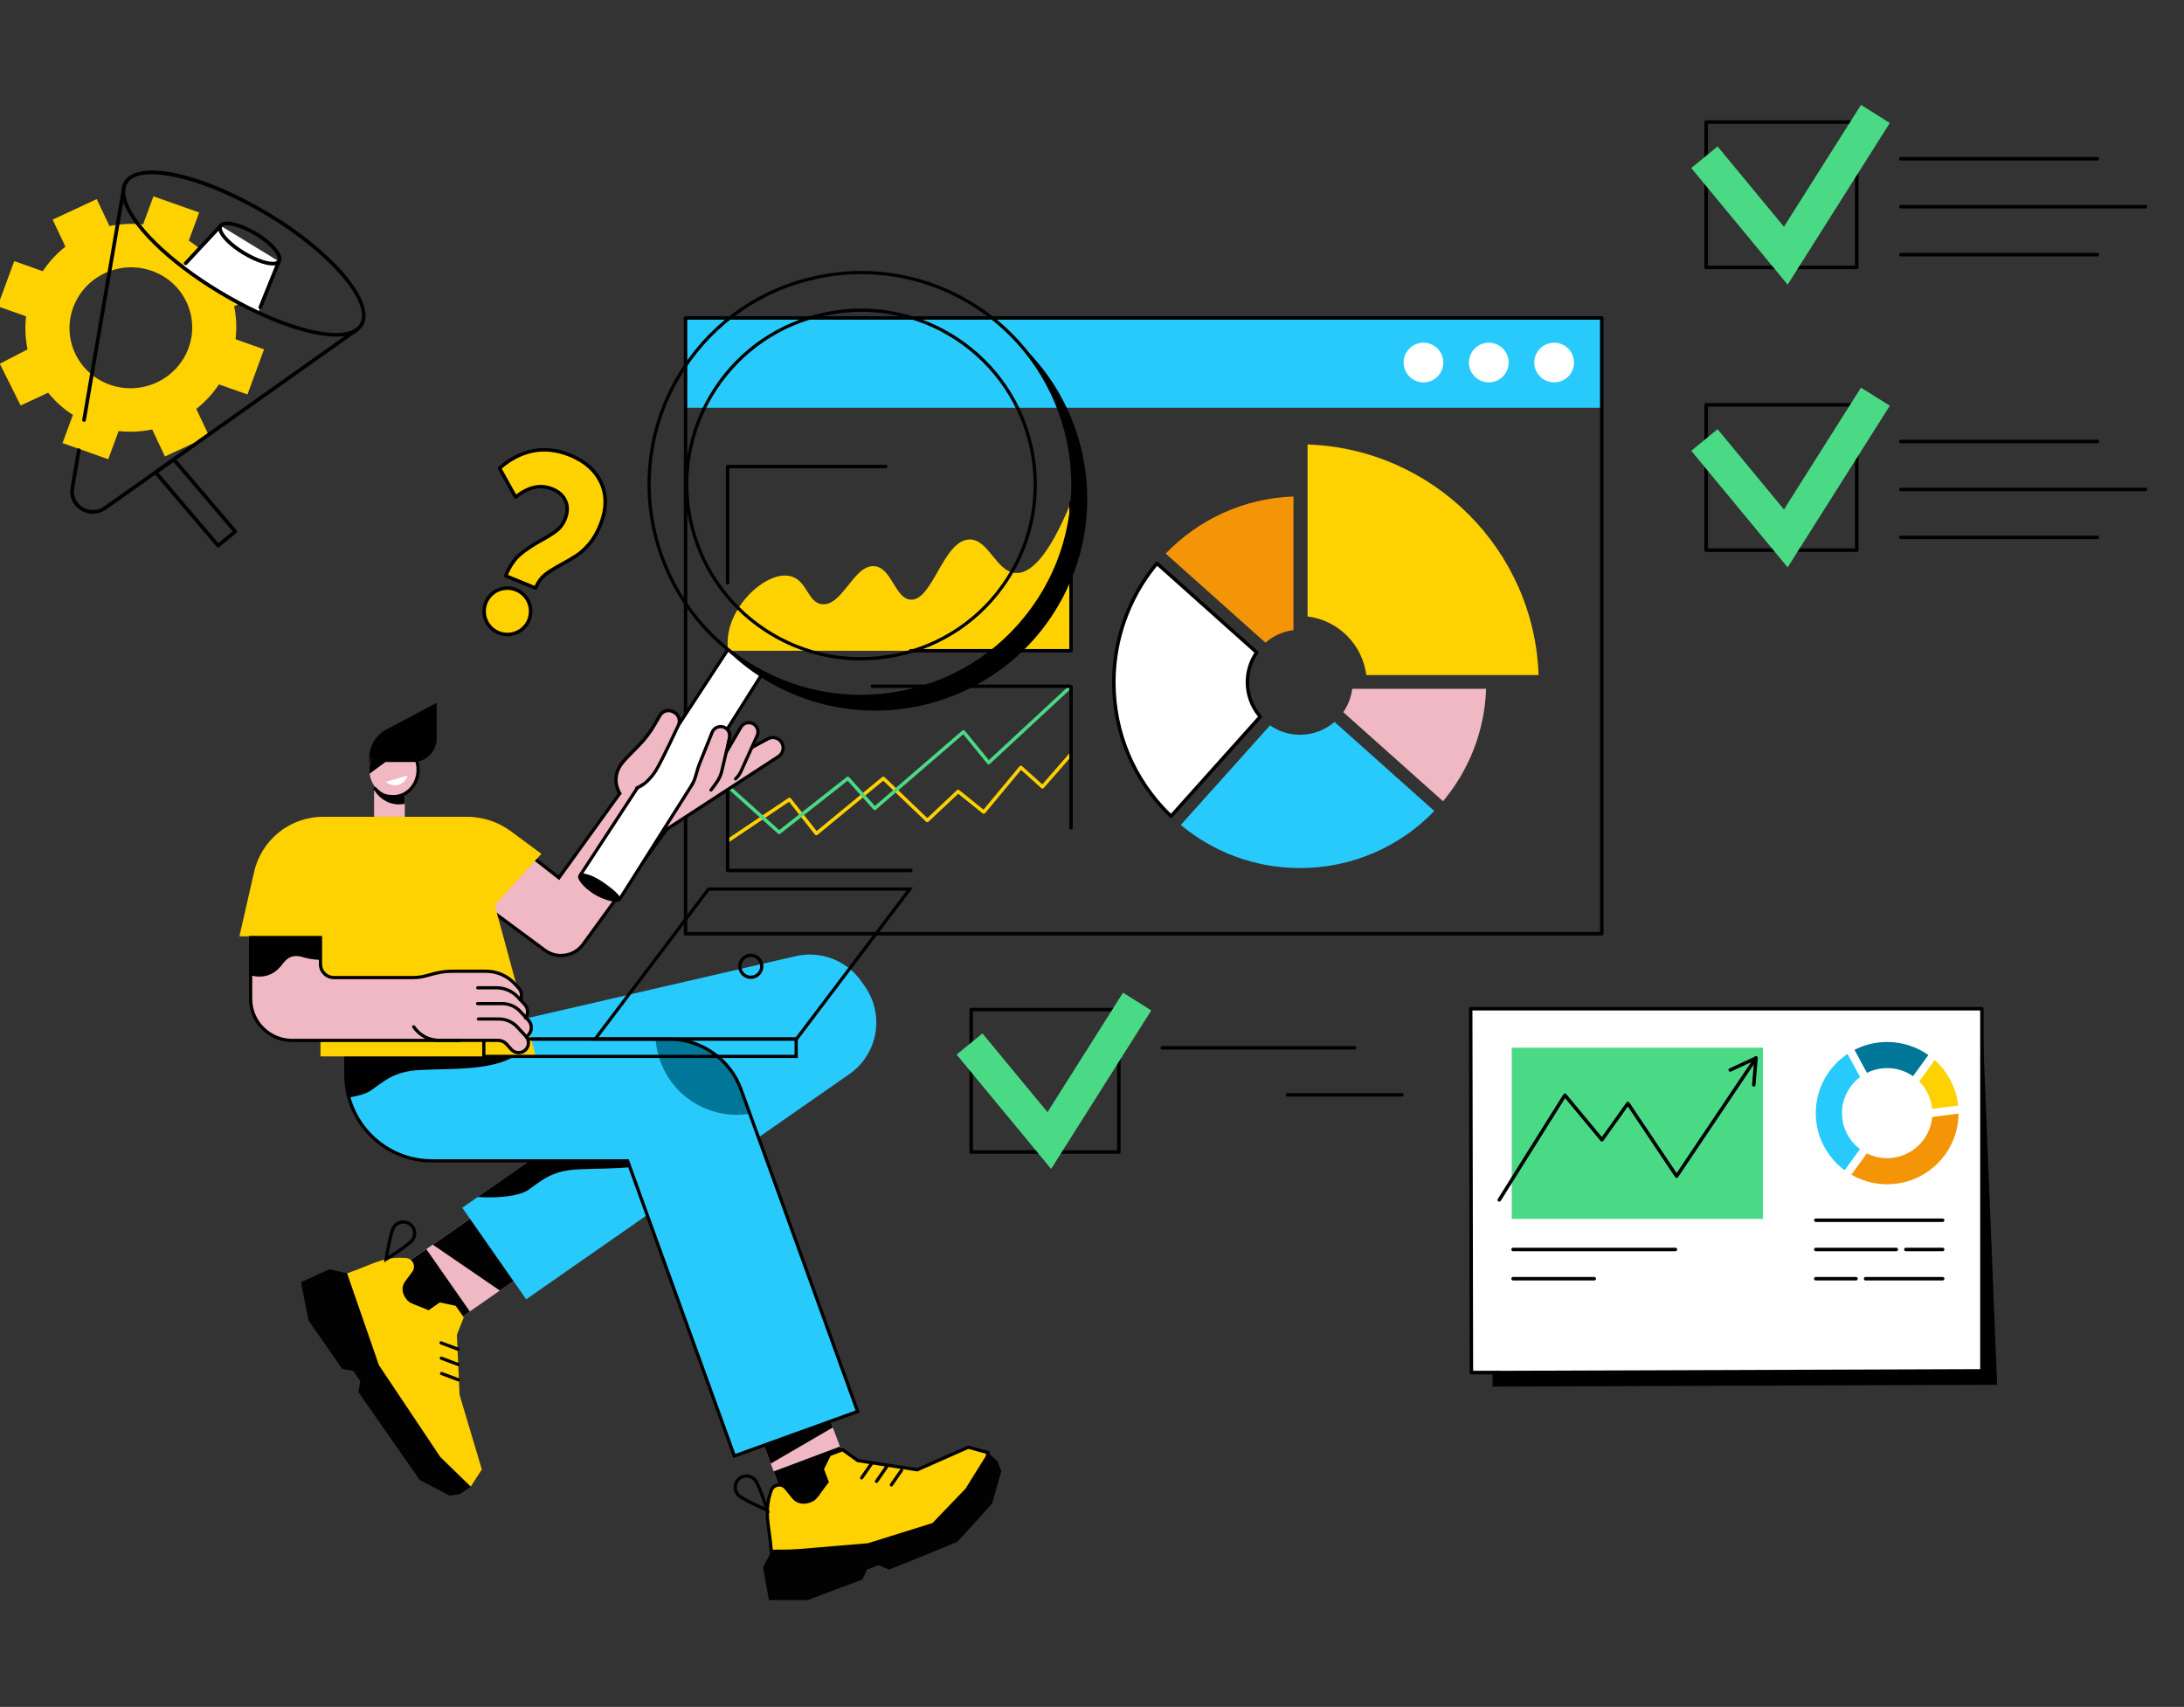 <svg width="325" height="254" viewBox="0 0 325 254" fill="none" xmlns="http://www.w3.org/2000/svg">
<rect x="0" y="0" width="325" height="254" fill="#333333" stroke="none"/>
<g clip-path="url(#clip0_246_5837)">
<path d="M238.361 47.314H102.017V60.681H238.361V47.314Z" fill="#27CAFB"/>
<path d="M231.271 56.901C232.903 56.901 234.227 55.58 234.227 53.951C234.227 52.321 232.903 51 231.271 51C229.638 51 228.314 52.321 228.314 53.951C228.314 55.58 229.638 56.901 231.271 56.901Z" fill="white"/>
<path d="M221.547 56.901C223.18 56.901 224.504 55.58 224.504 53.951C224.504 52.321 223.18 51 221.547 51C219.915 51 218.591 52.321 218.591 53.951C218.591 55.58 219.915 56.901 221.547 56.901Z" fill="white"/>
<path d="M211.825 56.901C213.458 56.901 214.781 55.58 214.781 53.951C214.781 52.321 213.458 51 211.825 51C210.192 51 208.869 52.321 208.869 53.951C208.869 55.58 210.192 56.901 211.825 56.901Z" fill="white"/>
<path d="M238.361 139.214H102.017C101.875 139.214 101.759 139.098 101.759 138.955V47.314C101.759 47.171 101.875 47.055 102.017 47.055H238.361C238.503 47.055 238.619 47.171 238.619 47.314V138.955C238.619 139.098 238.503 139.214 238.361 139.214ZM102.276 138.696H238.101V47.572H102.276V138.696Z" fill="black"/>
<path d="M194.574 91.733C199.135 92.3 202.749 95.907 203.317 100.459H228.958C228.311 81.797 213.272 66.787 194.574 66.141V91.733Z" fill="#FED101"/>
<path d="M214.738 119.234C218.556 114.668 220.929 108.857 221.149 102.497H201.226C201.066 103.78 200.594 104.964 199.89 105.976L214.738 119.234Z" fill="#EFB8C2"/>
<path d="M188.312 95.636C189.457 94.638 190.897 93.967 192.484 93.769V73.886C185.015 74.144 178.298 77.353 173.464 82.379L188.312 95.636Z" fill="#F49507"/>
<path d="M198.588 107.426C197.214 108.617 195.423 109.339 193.46 109.339C191.8 109.339 190.262 108.823 188.996 107.943L175.713 122.762C180.52 126.767 186.707 129.179 193.46 129.179C201.309 129.179 208.396 125.92 213.437 120.685L198.588 107.426Z" fill="#27CAFB"/>
<path d="M174.259 121.463L187.544 106.642C186.351 105.271 185.628 103.482 185.628 101.523C185.628 99.876 186.139 98.349 187.011 97.089L172.164 83.83C168.16 88.625 165.75 94.793 165.75 101.523C165.749 109.358 169.015 116.431 174.259 121.463Z" fill="white"/>
<path d="M174.259 121.721C174.192 121.721 174.128 121.695 174.079 121.649C168.541 116.335 165.49 109.187 165.49 101.523C165.49 95.006 167.788 88.663 171.963 83.665C172.008 83.611 172.073 83.578 172.143 83.573C172.213 83.569 172.282 83.592 172.335 83.638L187.183 96.897C187.28 96.984 187.298 97.13 187.224 97.237C186.349 98.501 185.887 99.984 185.887 101.524C185.887 103.342 186.544 105.099 187.738 106.473C187.823 106.571 187.822 106.718 187.736 106.815L174.451 121.636C174.404 121.688 174.337 121.719 174.267 121.722C174.266 121.721 174.262 121.721 174.259 121.721ZM172.192 84.203C168.204 89.076 166.009 95.217 166.009 101.523C166.009 108.956 168.933 115.893 174.246 121.089L187.201 106.636C186.019 105.196 185.369 103.389 185.369 101.523C185.369 99.954 185.819 98.441 186.672 97.132L172.192 84.203Z" fill="black"/>
<path d="M108.466 93.884C109.454 89.28 114.286 85.039 117.532 85.722C120.166 86.277 120.132 89.735 122.375 89.917C125.386 90.161 127.049 84.056 130.074 84.249C132.701 84.416 133.185 89.131 135.539 89.237C138.805 89.385 140.353 80.411 144.232 80.281C147.135 80.184 148.229 85.143 151.187 85.269C153.187 85.354 155.895 83.224 159.383 74.727C159.383 82.098 159.383 89.468 159.383 96.839C142.369 96.839 125.354 96.839 108.341 96.839C108.252 96.122 108.209 95.085 108.466 93.884Z" fill="#FED101"/>
<path d="M108.272 86.97C108.129 86.97 108.013 86.854 108.013 86.712V69.431C108.013 69.288 108.129 69.172 108.272 69.172H131.791C131.934 69.172 132.05 69.288 132.05 69.431C132.05 69.573 131.934 69.689 131.791 69.689H108.53V86.71C108.53 86.854 108.415 86.97 108.272 86.97Z" fill="black"/>
<path d="M159.381 97.097H135.539C135.396 97.097 135.28 96.982 135.28 96.839C135.28 96.697 135.396 96.581 135.539 96.581H159.123V74.727C159.123 74.584 159.239 74.469 159.381 74.469C159.524 74.469 159.64 74.584 159.64 74.727V96.839C159.641 96.982 159.525 97.097 159.381 97.097Z" fill="black"/>
<path d="M108.272 125.399C108.189 125.399 108.107 125.36 108.056 125.285C107.977 125.167 108.009 125.006 108.127 124.926L117.335 118.744C117.447 118.668 117.6 118.692 117.684 118.798L121.524 123.668L131.286 115.629C131.388 115.546 131.535 115.551 131.63 115.642L137.993 121.735L142.403 117.585C142.498 117.496 142.643 117.49 142.744 117.572L146.356 120.481L151.717 114.034C151.762 113.98 151.827 113.946 151.897 113.941C151.966 113.937 152.036 113.96 152.089 114.007L155.107 116.725L159.185 112.049C159.278 111.942 159.442 111.93 159.55 112.023C159.658 112.117 159.669 112.28 159.576 112.389L155.325 117.264C155.279 117.316 155.215 117.348 155.145 117.352C155.074 117.358 155.007 117.332 154.955 117.286L151.941 114.572L146.589 121.009C146.499 121.117 146.338 121.134 146.227 121.045L142.59 118.117L138.166 122.282C138.066 122.376 137.909 122.376 137.809 122.281L131.434 116.177L121.646 124.238C121.592 124.283 121.521 124.304 121.452 124.296C121.383 124.289 121.319 124.254 121.276 124.199L117.421 119.31L108.412 125.359C108.371 125.384 108.321 125.399 108.272 125.399Z" fill="#FED101"/>
<path d="M115.946 124.124C115.884 124.124 115.822 124.102 115.773 124.057L108.097 117.17C107.991 117.074 107.983 116.911 108.078 116.805C108.173 116.698 108.337 116.69 108.444 116.785L115.956 123.526L126.007 115.624C126.115 115.539 126.271 115.552 126.361 115.654L130.195 119.93L143.206 108.704C143.258 108.658 143.328 108.636 143.398 108.642C143.468 108.648 143.532 108.681 143.576 108.736L147.149 113.113L159.205 101.932C159.309 101.835 159.473 101.841 159.571 101.945C159.668 102.05 159.662 102.214 159.558 102.311L147.3 113.68C147.247 113.729 147.176 113.753 147.105 113.749C147.034 113.744 146.967 113.709 146.923 113.654L143.344 109.269L130.342 120.488C130.235 120.58 130.074 120.569 129.98 120.464L126.138 116.178L116.107 124.065C116.059 124.105 116.003 124.124 115.946 124.124Z" fill="#4ADA85"/>
<path d="M135.539 129.79H108.272C108.129 129.79 108.013 129.675 108.013 129.532V109.497C108.013 109.354 108.129 109.239 108.272 109.239C108.415 109.239 108.53 109.354 108.53 109.497V129.273H135.539C135.682 129.273 135.797 129.389 135.797 129.531C135.797 129.675 135.682 129.79 135.539 129.79Z" fill="black"/>
<path d="M159.381 123.444C159.238 123.444 159.123 123.328 159.123 123.186V102.383H129.831C129.688 102.383 129.572 102.267 129.572 102.125C129.572 101.982 129.688 101.867 129.831 101.867H159.381C159.524 101.867 159.64 101.982 159.64 102.125V123.186C159.641 123.328 159.525 123.444 159.381 123.444Z" fill="black"/>
<path d="M64.986 104.586V109.882C64.986 111.822 63.412 113.394 61.47 113.394H59.885L54.967 114.352V112.724C54.967 110.988 55.926 109.395 57.46 108.58L64.986 104.586Z" fill="black"/>
<path d="M60.239 115.795H55.668V121.546H60.239V115.795Z" fill="#EFB8C2"/>
<path d="M55.668 117.526V115.795H60.239V119.617C59.826 119.699 59.004 119.803 58.06 119.491C56.582 119.004 55.856 117.849 55.668 117.526Z" fill="black"/>
<path d="M58.595 118.546C60.598 118.546 62.222 116.752 62.222 114.54C62.222 112.328 60.598 110.534 58.595 110.534C56.591 110.534 54.967 112.328 54.967 114.54C54.967 116.752 56.591 118.546 58.595 118.546Z" fill="#EFB8C2"/>
<path d="M58.595 118.784C57.426 118.784 56.61 118.583 55.639 117.522C55.55 117.425 55.557 117.273 55.655 117.184C55.752 117.095 55.904 117.102 55.994 117.199C56.853 118.139 57.518 118.305 58.595 118.305C60.463 118.305 61.982 116.615 61.982 114.539C61.982 112.463 60.463 110.773 58.595 110.773C57.398 110.773 56.313 111.454 55.694 112.595C55.631 112.711 55.485 112.755 55.369 112.692C55.253 112.629 55.208 112.483 55.272 112.367C55.968 111.089 57.24 110.295 58.596 110.295C60.728 110.295 62.463 112.2 62.463 114.54C62.462 116.881 60.727 118.784 58.595 118.784Z" fill="black"/>
<path d="M58.595 110.535C56.591 110.535 54.967 112.329 54.967 114.541C54.967 114.74 54.981 114.936 55.006 115.127L57.355 113.395H62.071C61.624 111.742 60.237 110.535 58.595 110.535Z" fill="black"/>
<path d="M57.447 116.346C57.746 116.619 58.13 116.804 58.565 116.848C59.532 116.946 60.404 116.318 60.644 115.408L57.447 116.346Z" fill="white"/>
<path d="M76.166 177.029L57.306 190.146L63.783 199.422L82.643 186.305L76.166 177.029Z" fill="#EFB8C2"/>
<path d="M74.386 192.054L64.407 185.219L76.169 177.023L82.644 186.299L74.386 192.054Z" fill="#020202"/>
<path d="M63.44 185.888L57.31 190.152L63.787 199.428L69.917 195.164L63.44 185.888Z" fill="#020202"/>
<path d="M60.394 187.205L60.114 187.188C56.916 186.992 55.18 188.294 51.647 189.484L55.291 203.139L66.466 219.578L70.047 221.221L71.703 218.669L68.391 207.578L67.989 198.646L69.008 196.036L67.808 194.317L65.454 193.814L63.772 194.985C61.656 194.035 60.984 194.064 60.419 193.255C60.412 193.233 59.329 191.973 60.325 190.636L61.35 189.261C61.962 188.44 61.417 187.268 60.394 187.205Z" fill="#FED101"/>
<path d="M70.048 221.221L65.523 216.816L56.389 203.154L51.649 189.484L49.012 188.881L44.785 190.804L45.923 196.54C45.923 196.54 48.143 199.689 50.929 203.709L52.564 204.011L53.614 205.514L53.34 207.162C57.699 213.441 62.455 220.217 62.455 220.217L66.873 222.56L68.42 222.356L70.048 221.221Z" fill="#020202"/>
<path d="M57.144 187.859L57.225 187.343C57.29 186.928 57.879 183.261 58.407 182.464C58.692 182.035 59.128 181.742 59.632 181.639C60.138 181.536 60.652 181.637 61.082 181.921C61.969 182.508 62.213 183.707 61.625 184.593C61.095 185.391 57.945 187.361 57.588 187.583L57.144 187.859ZM60.02 182.079C59.922 182.079 59.825 182.089 59.729 182.108C59.349 182.185 59.022 182.405 58.808 182.727C58.462 183.251 58.011 185.57 57.786 186.892C58.917 186.169 60.88 184.85 61.226 184.328C61.668 183.662 61.485 182.761 60.819 182.32C60.578 182.161 60.301 182.079 60.02 182.079Z" fill="black"/>
<path d="M68.132 201.006C68.104 201.006 68.076 201 68.049 200.991L65.55 200.06C65.426 200.014 65.363 199.876 65.41 199.752C65.456 199.628 65.594 199.565 65.718 199.611L68.217 200.542C68.341 200.589 68.404 200.726 68.357 200.85C68.321 200.946 68.228 201.006 68.132 201.006Z" fill="black"/>
<path d="M68.172 203.285C68.144 203.285 68.116 203.28 68.089 203.27L65.591 202.34C65.466 202.293 65.403 202.156 65.45 202.032C65.496 201.907 65.635 201.845 65.758 201.891L68.257 202.822C68.381 202.868 68.444 203.005 68.397 203.13C68.362 203.226 68.27 203.285 68.172 203.285Z" fill="black"/>
<path d="M68.213 205.565C68.185 205.565 68.157 205.559 68.13 205.55L65.632 204.619C65.507 204.573 65.444 204.435 65.491 204.311C65.537 204.187 65.676 204.124 65.799 204.17L68.298 205.101C68.422 205.148 68.485 205.285 68.439 205.409C68.402 205.505 68.31 205.565 68.213 205.565Z" fill="black"/>
<path d="M118.397 142.286L71.754 153.064L75.297 169.384L88.974 165.662L68.79 179.728L78.301 193.35L126.398 159.834C130.637 156.88 131.675 151.054 128.719 146.819L128.181 146.048C125.994 142.914 122.122 141.426 118.397 142.286Z" fill="#27CAFB"/>
<path d="M78.619 177.075C80.528 175.758 81.99 174.23 85.907 174.02C90.794 173.758 97.635 174.269 101.028 171.209H81.013L71.08 178.13C75.714 178.39 77.853 177.603 78.619 177.075Z" fill="black"/>
<path d="M119.545 200.786L109.676 204.49L117.516 225.296L127.384 221.591L119.545 200.786Z" fill="#EFB8C2"/>
<path d="M123.932 212.419L114.693 217.797L109.687 204.485L119.554 200.781L123.932 212.419Z" fill="#020202"/>
<path d="M124.994 215.261L115.125 218.965L117.512 225.298L127.38 221.594L124.994 215.261Z" fill="#020202"/>
<path d="M114.781 230.855C114.501 227.156 113.67 225.162 114.647 222.128L114.733 221.863C115.045 220.892 116.312 220.654 116.955 221.447L118.031 222.773C119.077 224.061 120.561 223.328 120.584 223.327C121.505 222.981 121.643 222.326 123.081 220.52L122.363 218.611L123.429 216.464L125.384 215.73L127.655 217.355L136.486 218.722L144.095 215.36L147.018 216.168L146.466 220.002L138.004 229.32L128.871 230.703L114.781 230.855Z" fill="#FED101"/>
<path d="M114.558 231.097L114.541 230.873C114.461 229.82 114.334 228.886 114.222 228.063C113.932 225.944 113.704 224.27 114.418 222.053L114.503 221.788C114.678 221.247 115.115 220.862 115.675 220.757C116.233 220.652 116.782 220.853 117.14 221.295L118.217 222.622C118.998 223.586 120.052 223.287 120.469 223.114L120.511 223.098C121.055 222.891 121.296 222.55 121.821 221.81C122.071 221.456 122.379 221.021 122.808 220.477L122.101 218.597L123.255 216.273L125.419 215.461L127.747 217.127L136.451 218.474L144.075 215.106L147.283 215.993L146.691 220.108L138.122 229.543L128.873 230.942L114.558 231.097ZM115.962 221.21C115.896 221.21 115.83 221.216 115.763 221.228C115.379 221.3 115.079 221.565 114.959 221.935L114.874 222.2C114.193 224.313 114.415 225.94 114.696 227.998C114.801 228.769 114.92 229.637 115 230.612L128.848 230.462L137.878 229.094L146.234 219.894L146.746 216.341L144.11 215.612L136.515 218.967L127.559 217.581L125.345 215.997L123.599 216.653L122.621 218.621L123.351 220.56L123.266 220.666C122.802 221.25 122.474 221.713 122.21 222.084C121.659 222.862 121.356 223.29 120.666 223.549L120.657 223.552C120.236 223.726 118.851 224.164 117.842 222.921L116.765 221.595C116.564 221.347 116.273 221.21 115.962 221.21Z" fill="black"/>
<path d="M113.549 233.25L114.78 230.855L129.153 229.649L138.766 226.643L143.7 221.496L147.017 216.155L148.47 217.493L149.001 218.953L147.645 223.727C147.645 223.727 145.931 225.675 142.462 229.434C142.462 229.434 134.358 232.798 132.273 233.575L130.748 232.905L129.037 233.547L128.343 235.049C123.775 236.746 120.185 238.111 120.185 238.111H114.421L113.549 233.25Z" fill="#020202"/>
<path d="M114.565 225.158L114.084 224.952C113.699 224.787 110.301 223.317 109.661 222.611C108.95 221.826 109.009 220.609 109.796 219.898C110.177 219.553 110.666 219.376 111.182 219.403C111.695 219.428 112.167 219.651 112.513 220.032C113.154 220.739 114.281 224.26 114.408 224.66L114.565 225.158ZM111.084 219.878C110.726 219.878 110.385 220.009 110.117 220.251C109.527 220.785 109.482 221.699 110.017 222.289C110.436 222.751 112.563 223.754 113.785 224.298C113.365 223.029 112.574 220.814 112.156 220.352C111.898 220.066 111.544 219.899 111.158 219.879C111.133 219.879 111.109 219.878 111.084 219.878Z" fill="black"/>
<path d="M128.222 220.157C128.175 220.157 128.128 220.143 128.085 220.115C127.976 220.039 127.949 219.89 128.025 219.782L129.538 217.603C129.613 217.495 129.762 217.467 129.871 217.543C129.98 217.618 130.008 217.768 129.932 217.876L128.419 220.055C128.372 220.122 128.298 220.157 128.222 220.157Z" fill="black"/>
<path d="M130.434 220.679C130.388 220.679 130.34 220.665 130.298 220.637C130.188 220.562 130.161 220.412 130.237 220.304L131.75 218.125C131.826 218.017 131.974 217.989 132.083 218.065C132.193 218.14 132.22 218.29 132.144 218.398L130.631 220.577C130.585 220.644 130.51 220.679 130.434 220.679Z" fill="black"/>
<path d="M132.647 221.201C132.6 221.201 132.552 221.187 132.51 221.159C132.401 221.084 132.374 220.934 132.449 220.826L133.962 218.647C134.037 218.539 134.187 218.511 134.296 218.587C134.405 218.663 134.432 218.812 134.357 218.92L132.844 221.099C132.797 221.166 132.722 221.201 132.647 221.201Z" fill="black"/>
<path d="M127.621 210.042L114.131 172.746L114.13 172.743L110.256 162.095C108.625 157.612 104.36 154.628 99.586 154.628H51.468V159.952C51.468 167.018 57.202 172.747 64.276 172.747H93.395L109.278 216.664L127.621 210.042Z" fill="#27CAFB"/>
<path d="M99.587 154.626H97.565C97.992 160.92 103.234 165.895 109.643 165.895C110.304 165.895 110.95 165.84 111.582 165.739L110.257 162.094C108.625 157.611 104.362 154.626 99.587 154.626Z" fill="#007699"/>
<path d="M77.595 156.413H51.468V159.951C51.468 161.114 51.626 162.239 51.917 163.31C53.088 163.134 54.4 162.823 55.187 162.279C57.096 160.962 58.558 159.434 62.475 159.224C67.36 158.962 74.202 159.472 77.595 156.413Z" fill="black"/>
<path d="M109.134 216.969L93.226 172.985H64.276C57.082 172.985 51.228 167.137 51.228 159.951V154.388H99.587C104.445 154.388 108.823 157.452 110.482 162.013L114.356 172.66L127.928 210.185L109.134 216.969ZM51.707 154.866V159.951C51.707 166.874 57.345 172.506 64.276 172.506H93.564L93.621 172.664L109.423 216.355L127.314 209.897L113.906 172.826L110.032 162.175C108.441 157.803 104.245 154.865 99.588 154.865H51.707V154.866Z" fill="black"/>
<path d="M116.35 110.543C115.951 109.826 115.058 109.55 114.323 109.915L111.869 111.236L111.795 111.109C111.358 110.369 110.441 110.064 109.647 110.396L104.872 112.389C103.7 112.906 102.407 113.085 101.138 112.909L98.662 112.564L100.942 107.949C101.296 107.232 101.012 106.365 100.304 105.996L100.154 105.918C99.455 105.553 98.593 105.803 98.199 106.487L97.415 107.845C96.73 109.03 95.893 110.12 94.924 111.086C94.072 111.935 93.072 112.953 92.633 113.486C90.742 115.787 92.233 118.06 92.233 118.06L83.169 130.62L78.531 126.993L72.532 135.079L81.056 141.39C82.875 142.738 85.446 142.344 86.777 140.513L99.22 123.397L115.847 112.575C116.523 112.134 116.742 111.247 116.35 110.543Z" fill="#EFB8C2"/>
<path d="M83.471 142.43C82.553 142.43 81.663 142.138 80.913 141.582L72.196 135.128L78.485 126.652L83.12 130.276L91.948 118.043C91.649 117.482 90.746 115.401 92.447 113.332C92.903 112.777 93.953 111.71 94.754 110.914C95.707 109.965 96.532 108.891 97.207 107.723L97.991 106.364C98.451 105.568 99.449 105.278 100.266 105.703L100.415 105.781C101.232 106.208 101.565 107.226 101.157 108.052L99.024 112.372L101.171 112.671C102.397 112.842 103.642 112.668 104.775 112.17L109.555 110.175C110.43 109.811 111.446 110.13 111.957 110.917L114.21 109.704C115.067 109.277 116.097 109.595 116.56 110.426C117.011 111.236 116.756 112.267 115.978 112.774L99.389 123.573L86.971 140.653C86.289 141.591 85.281 142.204 84.135 142.38C83.914 142.414 83.692 142.43 83.471 142.43ZM72.868 135.03L81.199 141.198C82.026 141.811 83.043 142.063 84.062 141.907C85.081 141.75 85.977 141.206 86.582 140.372L99.051 123.221L99.088 123.198L115.715 112.375C116.282 112.005 116.469 111.253 116.139 110.662C115.803 110.055 115.051 109.823 114.43 110.132L111.78 111.559L111.588 111.235C111.214 110.6 110.419 110.336 109.74 110.62L104.965 112.612C103.755 113.145 102.418 113.33 101.105 113.148L98.3 112.758L100.727 107.845C101.021 107.251 100.781 106.517 100.193 106.21L100.044 106.132C99.457 105.826 98.738 106.035 98.406 106.608L97.623 107.966C96.927 109.171 96.076 110.278 95.093 111.257C93.956 112.389 93.169 113.214 92.819 113.641C91.065 115.773 92.377 117.845 92.434 117.933L92.523 118.07L92.428 118.203L83.217 130.965L78.577 127.336L72.868 135.03Z" fill="black"/>
<path d="M104.293 115.33L105.624 114.651C106.47 114.22 107.173 113.552 107.647 112.729L110.242 108.226C110.615 107.578 111.44 107.349 112.094 107.712C112.716 108.058 112.969 108.823 112.675 109.472L110.271 114.773C110.077 115.201 109.799 115.587 109.452 115.906L107.589 117.625L104.293 115.33Z" fill="#EFB8C2"/>
<path d="M109.453 116.145C109.39 116.145 109.325 116.119 109.277 116.068C109.187 115.971 109.194 115.82 109.29 115.73C109.614 115.431 109.87 115.076 110.052 114.674L112.456 109.372C112.697 108.842 112.487 108.204 111.977 107.921C111.441 107.624 110.756 107.813 110.45 108.344L108.271 112.08C108.205 112.194 108.058 112.233 107.943 112.166C107.828 112.099 107.79 111.953 107.856 111.839L110.034 108.105C110.469 107.349 111.445 107.078 112.21 107.502C112.935 107.906 113.236 108.814 112.893 109.57L110.489 114.872C110.28 115.332 109.986 115.739 109.615 116.081C109.569 116.124 109.511 116.145 109.453 116.145Z" fill="black"/>
<path d="M97.645 114.826C97.609 114.826 97.573 114.818 97.538 114.801C97.42 114.742 97.371 114.598 97.431 114.48L98.448 112.457C98.507 112.339 98.651 112.292 98.769 112.35C98.887 112.41 98.936 112.553 98.877 112.671L97.86 114.694C97.817 114.778 97.733 114.826 97.645 114.826Z" fill="black"/>
<path d="M113.524 100.102L92.265 133.724L86.398 130.162L108.305 96.689L113.524 100.102Z" fill="white"/>
<path d="M92.264 133.963C92.222 133.963 92.179 133.952 92.14 133.928L86.272 130.367C86.217 130.333 86.177 130.278 86.163 130.215C86.149 130.152 86.161 130.086 86.197 130.032L108.103 96.558C108.176 96.448 108.324 96.416 108.435 96.489C108.545 96.561 108.576 96.709 108.504 96.82L86.735 130.086L92.188 133.396L113.322 99.974C113.393 99.863 113.541 99.829 113.653 99.9C113.765 99.97 113.798 100.118 113.728 100.229L92.468 133.851C92.422 133.923 92.344 133.963 92.264 133.963Z" fill="black"/>
<path d="M89.498 131.116C87.954 130.101 86.429 129.694 86.091 130.208C85.754 130.721 86.731 131.96 88.276 132.975C89.82 133.99 92.001 134.512 92.339 133.998C92.676 133.484 91.043 132.13 89.498 131.116Z" fill="black"/>
<path d="M128.06 103.877C121.946 103.877 115.96 102.107 110.725 98.684C96.058 89.093 91.932 69.365 101.527 54.704C106.176 47.6 113.315 42.731 121.63 40.997C129.937 39.263 138.424 40.866 145.526 45.509C160.192 55.1 164.319 74.828 154.724 89.488L154.524 89.357L154.724 89.488C150.074 96.592 142.936 101.462 134.621 103.196C132.438 103.652 130.24 103.877 128.06 103.877ZM128.188 40.795C126.041 40.795 123.878 41.016 121.727 41.465C113.539 43.173 106.507 47.969 101.927 54.967C92.478 69.406 96.542 88.838 110.987 98.284C117.982 102.857 126.34 104.436 134.521 102.728C142.71 101.02 149.742 96.225 154.321 89.228C163.771 74.788 159.707 55.356 145.262 45.91C140.106 42.539 134.209 40.795 128.188 40.795Z" fill="black"/>
<path d="M128.072 98.272C123.037 98.272 118.106 96.814 113.795 93.994C101.715 86.095 98.317 69.847 106.219 57.773C110.048 51.921 115.928 47.911 122.777 46.482C129.619 45.054 136.608 46.374 142.457 50.199C154.537 58.098 157.935 74.346 150.033 86.421C146.204 92.272 140.324 96.281 133.475 97.711C131.676 98.086 129.867 98.272 128.072 98.272ZM128.177 46.401C126.414 46.401 124.64 46.583 122.874 46.951C116.153 48.354 110.38 52.291 106.62 58.034C98.863 69.888 102.199 85.839 114.057 93.593C119.799 97.348 126.661 98.644 133.377 97.242C140.099 95.839 145.871 91.904 149.631 86.159C157.388 74.305 154.052 58.353 142.194 50.6C137.961 47.832 133.12 46.401 128.177 46.401Z" fill="black"/>
<path d="M151.499 50.912C160.923 61.288 162.556 77.084 154.524 89.358C144.987 103.931 125.436 108.017 110.857 98.484C109.425 97.548 108.097 96.514 106.871 95.399C108.637 97.344 110.675 99.098 112.976 100.602C127.556 110.135 147.106 106.05 156.643 91.477C165.244 78.334 162.762 61.151 151.499 50.912Z" fill="black"/>
<path d="M103.02 116.715C103.783 116.149 103.555 114.77 103.886 113.881L105.7 109.009C105.961 108.309 106.995 107.947 107.7 108.197H107.441C108.113 108.436 108.489 109.149 108.306 109.836L107.151 115.166C107.031 115.621 106.74 116.342 106.451 116.713L104.81 118.675L103.02 116.715Z" fill="#EFB8C2"/>
<path d="M105.803 117.791C105.751 117.791 105.699 117.775 105.656 117.74C105.552 117.658 105.533 117.508 105.616 117.404L105.658 117.35C106.31 116.522 106.926 115.74 107.165 114.723L108.332 109.784C108.483 109.214 108.169 108.621 107.62 108.425C107.042 108.22 106.397 108.521 106.184 109.096L104.237 113.942C104.122 114.25 104.026 114.593 103.924 114.955C103.742 115.6 103.554 116.268 103.229 116.836C103.163 116.95 103.017 116.99 102.902 116.924C102.787 116.858 102.747 116.712 102.813 116.598C103.11 116.081 103.289 115.442 103.463 114.825C103.562 114.47 103.666 114.102 103.79 113.77L105.737 108.924C106.039 108.111 106.958 107.683 107.781 107.976C108.564 108.254 109.011 109.1 108.797 109.902L107.633 114.834C107.369 115.954 106.721 116.776 106.036 117.647L105.992 117.701C105.945 117.759 105.874 117.791 105.803 117.791Z" fill="black"/>
<path d="M98.662 112.563C99.083 111.347 100.942 107.948 100.942 107.948C101.296 107.231 101.012 106.364 100.304 105.995L100.154 105.917C99.455 105.552 98.593 105.802 98.199 106.485L97.415 107.844C96.73 109.029 95.893 110.119 94.924 111.084C94.072 111.934 93.072 112.952 92.633 113.485C90.742 115.786 92.233 118.059 92.233 118.059C92.233 118.059 97.112 117.031 98.662 112.563Z" fill="#EFB8C2"/>
<path d="M92.233 118.298C92.155 118.298 92.078 118.26 92.032 118.19C92.017 118.166 90.468 115.742 92.448 113.333C92.904 112.778 93.954 111.711 94.755 110.915C95.708 109.966 96.533 108.892 97.208 107.724L97.992 106.365C98.452 105.569 99.45 105.279 100.267 105.704L100.416 105.782C101.233 106.209 101.566 107.227 101.158 108.053C101.065 108.254 98.804 113.128 97.852 114.708C97.249 115.709 96.101 117.038 94.85 117.485C94.726 117.529 94.588 117.466 94.544 117.34C94.499 117.216 94.564 117.079 94.689 117.034C95.822 116.629 96.88 115.396 97.442 114.462C98.38 112.903 100.702 107.897 100.726 107.846C101.022 107.246 100.782 106.512 100.194 106.205L100.045 106.128C99.458 105.822 98.739 106.03 98.408 106.603L97.624 107.962C96.928 109.167 96.077 110.274 95.094 111.253C93.957 112.385 93.171 113.209 92.82 113.636C91.066 115.769 92.378 117.841 92.435 117.928C92.507 118.04 92.476 118.188 92.365 118.259C92.324 118.286 92.278 118.298 92.233 118.298Z" fill="black"/>
<path d="M49.849 121.546H48.094C43.174 121.546 38.909 124.945 37.816 129.737L35.627 139.334H49.849V121.546Z" fill="#FED101"/>
<path d="M69.484 121.546H61.356V135.503H72.887L80.564 127.058L76.035 123.707C74.14 122.304 71.843 121.546 69.484 121.546Z" fill="#FED101"/>
<path d="M70.061 121.546H47.69V157.203H79.739L70.061 121.546Z" fill="#FED101"/>
<path d="M118.64 154.856H88.091L105.32 132.063H135.869L118.64 154.856ZM89.053 154.377H118.401L134.907 132.541H105.559L89.053 154.377Z" fill="black"/>
<path d="M118.716 157.443H71.758V154.377H118.716V157.443ZM72.237 156.964H118.236V154.856H72.237V156.964Z" fill="black"/>
<path d="M111.725 145.668C110.693 145.668 109.853 144.83 109.853 143.798C109.853 142.767 110.692 141.929 111.725 141.929C112.759 141.929 113.598 142.767 113.598 143.798C113.598 144.83 112.757 145.668 111.725 145.668ZM111.725 142.407C110.958 142.407 110.333 143.031 110.333 143.798C110.333 144.566 110.958 145.189 111.725 145.189C112.493 145.189 113.118 144.566 113.118 143.798C113.118 143.031 112.493 142.407 111.725 142.407Z" fill="black"/>
<path d="M37.296 148.643V139.525H47.69V143.48C47.69 144.582 48.584 145.476 49.689 145.476L66.784 145.471V154.828L43.493 154.832C40.07 154.832 37.296 152.061 37.296 148.643Z" fill="#EFB8C2"/>
<path d="M77.065 148.38L78.082 149.477C78.595 150.032 78.647 150.871 78.206 151.483L77.207 152.868L74.788 150.171H59.591V146.995H73.889C75.095 146.994 76.246 147.496 77.065 148.38Z" fill="#EFB8C2"/>
<path d="M76.597 146.398L77.172 147.018C77.686 147.573 77.738 148.412 77.296 149.024L76.297 150.409L73.878 147.712H59.591V145.502H62.016C63.019 145.502 64.809 144.536 67.072 144.536H72.33C73.95 144.536 75.497 145.21 76.597 146.398Z" fill="#EFB8C2"/>
<path d="M77.42 150.516L78.64 151.832C79.153 152.387 79.205 153.226 78.763 153.839L77.765 155.223L75.346 152.526H65.93V149.349H74.745C75.761 149.348 76.731 149.771 77.42 150.516Z" fill="#EFB8C2"/>
<path d="M76.975 152.829L78.248 154.202C78.719 154.711 78.767 155.481 78.361 156.043C77.816 156.799 76.712 156.857 76.09 156.165L75.4 155.395C75.07 155.027 74.6 154.817 74.105 154.817H66.198C64.131 154.817 62.676 154.699 60.685 151.637L74.252 151.639C75.286 151.64 76.273 152.071 76.975 152.829Z" fill="#EFB8C2"/>
<path d="M37.296 145.143V139.524H47.69V142.839C46.992 142.81 46.043 142.726 45.304 142.498C44.198 142.158 43.114 142 42.05 143.454C40.655 145.36 38.865 145.567 37.296 145.143Z" fill="black"/>
<path d="M78.204 151.722C78.156 151.722 78.107 151.707 78.065 151.677C77.957 151.6 77.933 151.45 78.011 151.343C78.384 150.824 78.34 150.108 77.906 149.639L76.89 148.542C76.119 147.71 75.025 147.232 73.89 147.232H71.093C70.961 147.232 70.853 147.125 70.853 146.993C70.853 146.862 70.961 146.755 71.093 146.755H73.89C75.158 146.755 76.381 147.289 77.243 148.218L78.259 149.315C78.847 149.95 78.906 150.92 78.4 151.623C78.353 151.688 78.279 151.722 78.204 151.722Z" fill="black"/>
<path d="M78.374 154.616C78.326 154.616 78.277 154.6 78.235 154.57C78.128 154.493 78.103 154.343 78.181 154.236L78.569 153.697C78.943 153.178 78.9 152.463 78.465 151.993L77.246 150.678C76.604 149.984 75.692 149.586 74.747 149.586H71.068C70.936 149.586 70.829 149.479 70.829 149.348C70.829 149.216 70.936 149.109 71.068 149.109H74.747C75.826 149.109 76.865 149.563 77.598 150.354L78.817 151.669C79.405 152.305 79.465 153.275 78.959 153.977L78.57 154.516C78.523 154.581 78.449 154.616 78.374 154.616Z" fill="black"/>
<path d="M77.175 156.89C76.692 156.89 76.236 156.687 75.911 156.326L75.221 155.556C74.937 155.239 74.53 155.058 74.105 155.058H65.361C63.759 155.058 62.266 154.267 61.366 152.94C61.291 152.831 61.321 152.682 61.43 152.607C61.539 152.533 61.689 152.562 61.764 152.671C62.574 153.866 63.919 154.578 65.361 154.578H74.105C74.667 154.578 75.204 154.818 75.578 155.235L76.268 156.005C76.515 156.28 76.867 156.427 77.241 156.408C77.611 156.388 77.948 156.205 78.165 155.903C78.503 155.434 78.463 154.786 78.071 154.363L76.8 152.99C76.145 152.283 75.217 151.878 74.253 151.878H71.192C71.059 151.878 70.952 151.771 70.952 151.639C70.952 151.507 71.059 151.4 71.192 151.4H74.253C75.35 151.4 76.407 151.862 77.152 152.666L78.423 154.039C78.97 154.629 79.025 155.53 78.555 156.183C78.253 156.602 77.783 156.858 77.267 156.885C77.235 156.889 77.205 156.89 77.175 156.89Z" fill="black"/>
<path d="M43.491 155.071C41.773 155.071 40.157 154.403 38.942 153.188C37.726 151.974 37.056 150.359 37.056 148.642V139.284H47.93V143.478C47.93 143.947 48.113 144.388 48.446 144.719C48.777 145.051 49.219 145.234 49.689 145.234C49.689 145.234 49.689 145.234 49.69 145.234H61.563C62.446 145.234 63.119 145.048 63.9 144.833C64.817 144.58 65.857 144.294 67.424 144.294H72.331C74.012 144.294 75.632 145 76.774 146.234L77.349 146.854C77.857 147.403 77.98 148.194 77.662 148.87C77.606 148.99 77.464 149.042 77.342 148.984C77.222 148.928 77.171 148.786 77.228 148.666C77.463 148.166 77.372 147.583 76.996 147.177L76.421 146.557C75.369 145.422 73.878 144.77 72.33 144.77H67.423C65.92 144.77 64.957 145.035 64.026 145.292C63.246 145.507 62.508 145.711 61.562 145.711H49.689C49.689 145.711 49.689 145.711 49.688 145.711C49.09 145.711 48.528 145.478 48.105 145.056C47.683 144.633 47.45 144.072 47.45 143.474V139.759H37.536V148.639C37.536 150.228 38.156 151.722 39.281 152.846C40.406 153.969 41.9 154.589 43.491 154.589C43.492 154.589 43.492 154.589 43.492 154.589H68.378C68.51 154.589 68.617 154.696 68.617 154.828C68.617 154.959 68.51 155.066 68.378 155.066H43.492C43.492 155.071 43.491 155.071 43.491 155.071Z" fill="black"/>
<path d="M222.11 151.94L294.929 150.11L297.19 206.069L222.11 206.338V151.94Z" fill="black"/>
<path d="M218.851 150.11H294.929V203.74L218.955 204.005L218.851 150.11Z" fill="white"/>
<path d="M223.132 204.523H218.955C218.812 204.523 218.696 204.407 218.696 204.264L218.591 150.11C218.591 150.041 218.618 149.975 218.667 149.926C218.716 149.877 218.782 149.85 218.851 149.85H294.929C295.071 149.85 295.187 149.966 295.187 150.108V203.739C295.187 203.881 295.071 203.997 294.929 203.997C294.786 203.997 294.67 203.881 294.67 203.739V150.368H219.112L219.216 204.005H223.133C223.276 204.005 223.392 204.121 223.392 204.263C223.392 204.407 223.276 204.523 223.132 204.523Z" fill="black"/>
<path d="M280.827 158.944C282.258 158.944 283.586 159.391 284.675 160.152L286.966 157.004C285.232 155.779 283.114 155.058 280.826 155.058C279.075 155.058 277.424 155.481 275.967 156.228L277.82 159.652C278.727 159.199 279.747 158.944 280.827 158.944Z" fill="#007699"/>
<path d="M274.495 174.144L276.786 170.997C275.158 169.774 274.106 167.831 274.106 165.643C274.106 163.448 275.165 161.501 276.801 160.278L274.935 156.834C272.084 158.733 270.206 161.969 270.206 165.643C270.205 169.125 271.891 172.214 274.495 174.144Z" fill="#27CAFB"/>
<path d="M291.391 164.517C291.106 161.835 289.817 159.453 287.905 157.749L285.597 160.922C286.664 161.992 287.371 163.419 287.52 165.008L291.391 164.517Z" fill="#FED101"/>
<path d="M287.525 166.212C287.235 169.646 284.349 172.344 280.828 172.344C279.741 172.344 278.716 172.085 277.808 171.629L275.498 174.802C277.066 175.71 278.885 176.23 280.828 176.23C286.671 176.23 291.412 171.528 291.45 165.714L287.525 166.212Z" fill="#F49507"/>
<path d="M289.09 181.841H270.205C270.062 181.841 269.946 181.726 269.946 181.583C269.946 181.441 270.062 181.325 270.205 181.325H289.09C289.233 181.325 289.348 181.441 289.348 181.583C289.348 181.726 289.233 181.841 289.09 181.841Z" fill="black"/>
<path d="M289.09 186.193H283.608C283.465 186.193 283.349 186.077 283.349 185.934C283.349 185.792 283.465 185.676 283.608 185.676H289.09C289.233 185.676 289.348 185.792 289.348 185.934C289.348 186.076 289.233 186.193 289.09 186.193Z" fill="black"/>
<path d="M282.191 186.193H270.205C270.062 186.193 269.946 186.077 269.946 185.934C269.946 185.792 270.062 185.676 270.205 185.676H282.191C282.333 185.676 282.449 185.792 282.449 185.934C282.45 186.076 282.335 186.193 282.191 186.193Z" fill="black"/>
<path d="M289.09 190.544H277.614C277.472 190.544 277.356 190.428 277.356 190.286C277.356 190.143 277.472 190.028 277.614 190.028H289.09C289.233 190.028 289.348 190.143 289.348 190.286C289.348 190.427 289.233 190.544 289.09 190.544Z" fill="black"/>
<path d="M276.198 190.544H270.205C270.062 190.544 269.946 190.428 269.946 190.286C269.946 190.143 270.062 190.028 270.205 190.028H276.198C276.341 190.028 276.457 190.143 276.457 190.286C276.457 190.427 276.341 190.544 276.198 190.544Z" fill="black"/>
<path d="M262.346 155.905H224.964V181.381H262.346V155.905Z" fill="#4ADA85"/>
<path d="M223.104 178.822C223.057 178.822 223.009 178.809 222.967 178.782C222.845 178.706 222.809 178.548 222.885 178.426L232.653 162.839C232.697 162.769 232.772 162.723 232.855 162.718C232.941 162.714 233.019 162.748 233.072 162.812L238.368 169.194L242.034 164.054C242.084 163.985 242.169 163.941 242.25 163.945C242.335 163.946 242.414 163.989 242.462 164.059L249.5 174.569L261.095 157.303C261.174 157.184 261.336 157.152 261.454 157.232C261.573 157.311 261.605 157.472 261.525 157.59L249.715 175.176C249.667 175.248 249.587 175.291 249.5 175.291C249.413 175.291 249.333 175.248 249.285 175.176L242.239 164.658L238.595 169.767C238.548 169.832 238.473 169.872 238.393 169.875C238.311 169.877 238.235 169.844 238.184 169.782L232.902 163.416L223.325 178.699C223.275 178.779 223.19 178.822 223.104 178.822Z" fill="black"/>
<path d="M260.982 161.703C260.975 161.703 260.968 161.703 260.961 161.702C260.819 161.69 260.712 161.565 260.724 161.423L261.014 157.868L257.584 159.459C257.454 159.52 257.299 159.463 257.24 159.333C257.18 159.203 257.236 159.049 257.366 158.99L261.199 157.212C261.282 157.173 261.38 157.181 261.456 157.234C261.533 157.287 261.575 157.375 261.566 157.468L261.24 161.465C261.229 161.6 261.116 161.703 260.982 161.703Z" fill="black"/>
<path d="M249.324 186.193H225.159C225.016 186.193 224.901 186.077 224.901 185.934C224.901 185.792 225.016 185.676 225.159 185.676H249.324C249.466 185.676 249.582 185.792 249.582 185.934C249.582 186.076 249.466 186.193 249.324 186.193Z" fill="black"/>
<path d="M237.241 190.544H225.158C225.015 190.544 224.899 190.428 224.899 190.286C224.899 190.143 225.015 190.027 225.158 190.027H237.241C237.383 190.027 237.499 190.143 237.499 190.286C237.499 190.427 237.383 190.544 237.241 190.544Z" fill="black"/>
<path d="M166.498 171.692H144.527C144.384 171.692 144.268 171.576 144.268 171.433V150.233C144.268 150.091 144.384 149.975 144.527 149.975H166.498C166.641 149.975 166.757 150.091 166.757 150.233V171.433C166.758 171.576 166.642 171.692 166.498 171.692ZM144.787 171.174H166.24V150.492H144.787V171.174Z" fill="black"/>
<path d="M156.416 173.946L142.357 156.935L146.194 153.782L155.878 165.501L167.116 147.72L171.321 150.363L156.416 173.946Z" fill="#4ADA85"/>
<path d="M201.595 156.188H172.945C172.802 156.188 172.686 156.073 172.686 155.93C172.686 155.788 172.802 155.672 172.945 155.672H201.595C201.738 155.672 201.854 155.788 201.854 155.93C201.854 156.073 201.739 156.188 201.595 156.188Z" fill="black"/>
<path d="M208.61 163.183H191.594C191.451 163.183 191.336 163.067 191.336 162.925C191.336 162.782 191.451 162.667 191.594 162.667H208.61C208.753 162.667 208.869 162.782 208.869 162.925C208.869 163.067 208.753 163.183 208.61 163.183Z" fill="black"/>
<path d="M78.709 92.279C79.434 90.514 78.589 88.497 76.821 87.773C75.052 87.049 73.031 87.892 72.305 89.656C71.58 91.421 72.426 93.438 74.194 94.162C75.962 94.886 77.984 94.043 78.709 92.279Z" fill="#FED101"/>
<path d="M77.353 82.539C78.186 81.823 79.268 81.1 80.6 80.37C81.576 79.837 82.328 79.359 82.857 78.939C83.385 78.518 83.792 77.961 84.076 77.269C84.481 76.285 84.512 75.388 84.169 74.578C83.825 73.769 83.173 73.167 82.212 72.773C81.29 72.395 80.364 72.319 79.435 72.544C78.504 72.77 77.603 73.249 76.73 73.979L74.335 69.685C75.86 68.319 77.515 67.459 79.301 67.101C81.087 66.745 82.941 66.96 84.864 67.748C87.119 68.672 88.66 70.067 89.488 71.93C90.314 73.793 90.252 75.883 89.299 78.199C88.85 79.291 88.323 80.196 87.719 80.912C87.116 81.629 86.504 82.194 85.886 82.61C85.268 83.026 84.501 83.481 83.586 83.978C82.499 84.558 81.665 85.081 81.085 85.543C80.504 86.006 80.04 86.662 79.69 87.514L75.246 85.693C75.818 84.305 76.519 83.255 77.353 82.539Z" fill="#FED101"/>
<path d="M75.509 94.679C74.352 94.679 73.209 94.143 72.484 93.135C71.903 92.33 71.673 91.347 71.833 90.37C71.993 89.391 72.526 88.534 73.332 87.955C74.998 86.761 77.326 87.141 78.523 88.802C79.103 89.607 79.334 90.589 79.174 91.568C79.013 92.547 78.481 93.405 77.674 93.983C77.02 94.452 76.262 94.679 75.509 94.679ZM75.499 87.775C74.851 87.775 74.198 87.971 73.634 88.375C72.94 88.872 72.481 89.611 72.344 90.453C72.206 91.295 72.405 92.139 72.905 92.832C73.936 94.262 75.941 94.589 77.372 93.561C78.066 93.064 78.525 92.325 78.662 91.483C78.8 90.641 78.601 89.796 78.101 89.104C77.478 88.237 76.496 87.775 75.499 87.775Z" fill="black"/>
<path d="M79.692 87.768C79.658 87.768 79.625 87.761 79.594 87.749L75.15 85.927C75.087 85.902 75.035 85.852 75.009 85.788C74.982 85.725 74.982 85.654 75.009 85.59C75.592 84.174 76.324 83.081 77.185 82.341C78.026 81.618 79.134 80.878 80.477 80.142C81.435 79.618 82.181 79.145 82.697 78.734C83.189 78.343 83.573 77.816 83.84 77.169C84.215 76.255 84.247 75.417 83.933 74.676C83.618 73.936 83.008 73.375 82.117 73.009C81.251 72.654 80.37 72.582 79.499 72.793C78.613 73.008 77.737 73.473 76.9 74.175C76.84 74.224 76.763 74.245 76.685 74.231C76.609 74.217 76.544 74.171 76.506 74.103L74.112 69.809C74.053 69.704 74.075 69.57 74.165 69.49C75.717 68.1 77.43 67.21 79.254 66.844C81.084 66.478 83.005 66.702 84.967 67.505C87.276 68.451 88.878 69.903 89.729 71.821C90.582 73.743 90.519 75.92 89.543 78.293C89.086 79.404 88.54 80.339 87.921 81.073C87.304 81.805 86.668 82.393 86.034 82.819C85.415 83.236 84.634 83.7 83.713 84.2C82.644 84.771 81.815 85.29 81.251 85.739C80.709 86.172 80.265 86.8 79.933 87.607C79.907 87.67 79.857 87.722 79.794 87.747C79.76 87.763 79.726 87.768 79.692 87.768ZM75.589 85.549L79.555 87.175C79.91 86.398 80.37 85.78 80.925 85.338C81.514 84.868 82.368 84.333 83.465 83.747C84.37 83.256 85.135 82.8 85.742 82.393C86.336 81.993 86.935 81.437 87.522 80.742C88.106 80.05 88.624 79.161 89.061 78.099C89.981 75.862 90.045 73.821 89.253 72.033C88.457 70.241 86.948 68.88 84.767 67.985C82.901 67.221 81.079 67.008 79.353 67.353C77.681 67.687 76.105 68.49 74.663 69.74L76.806 73.583C77.632 72.938 78.495 72.505 79.372 72.292C80.352 72.054 81.34 72.136 82.31 72.533C83.332 72.952 84.037 73.605 84.407 74.477C84.777 75.349 84.746 76.322 84.315 77.368C84.014 78.098 83.578 78.695 83.017 79.141C82.477 79.57 81.706 80.06 80.723 80.597C79.412 81.316 78.334 82.035 77.52 82.735C76.772 83.379 76.122 84.325 75.589 85.549ZM77.352 82.539H77.355H77.352Z" fill="black"/>
<g clip-path="url(#clip1_246_5837)">
<path d="M38.93 43.662L35.87 37.214L31.78 39.116C30.727 37.805 29.477 36.696 28.094 35.809L29.638 31.62L22.835 29.218L21.291 33.406C19.649 33.224 17.964 33.298 16.298 33.648L14.393 29.631L7.832 32.684L9.739 36.703C8.403 37.75 7.271 38.986 6.363 40.355L2.122 38.857L-0.355 45.574L3.886 47.071C3.693 48.691 3.757 50.351 4.102 51.991L-0.03 54.127L3.073 60.342L7.162 58.44C8.216 59.75 9.466 60.859 10.848 61.746L9.305 65.935L16.108 68.337L17.651 64.148C19.294 64.33 20.979 64.257 22.645 63.907L24.551 67.926L31.112 64.874L29.206 60.854C30.541 59.808 31.674 58.571 32.581 57.202L36.823 58.7L39.298 51.983L35.057 50.485C35.25 48.865 35.185 47.206 34.841 45.565L38.93 43.662ZM23.329 56.909C18.76 59.035 13.33 57.117 11.199 52.626C9.068 48.135 11.045 42.772 15.614 40.646C20.184 38.52 25.614 40.438 27.745 44.929C29.876 49.42 27.899 54.783 23.329 56.909Z" fill="#FED101"/>
<path d="M12.57 62.764C12.534 62.773 12.498 62.774 12.459 62.768C12.309 62.744 12.209 62.606 12.235 62.459L18.061 28.498C18.086 28.351 18.227 28.251 18.377 28.275C18.526 28.299 18.627 28.437 18.601 28.585L12.776 62.545C12.757 62.654 12.674 62.739 12.57 62.764Z" fill="black"/>
<path d="M14.627 76.347C13.759 76.558 12.828 76.428 12.039 75.948C10.872 75.24 10.266 73.917 10.497 72.582L11.464 66.95C11.489 66.803 11.63 66.703 11.78 66.727C11.929 66.751 12.03 66.889 12.004 67.037L11.038 72.669C10.845 73.787 11.351 74.893 12.329 75.488C13.307 76.083 14.547 76.037 15.487 75.372L52.852 48.903C52.975 48.816 53.146 48.843 53.234 48.964C53.322 49.085 53.294 49.253 53.17 49.341L15.806 75.81C15.443 76.067 15.042 76.246 14.627 76.347Z" fill="black"/>
<path d="M41.502 38.896L32.834 33.6L27.145 39.7C28.815 40.984 30.675 42.253 32.683 43.46C34.627 44.628 36.557 45.651 38.419 46.519L41.502 38.896Z" fill="white"/>
<path d="M38.802 45.992C38.749 46.005 38.692 46.002 38.636 45.98C38.496 45.926 38.427 45.769 38.484 45.63L41.249 38.797C41.305 38.659 41.465 38.59 41.606 38.645C41.746 38.699 41.815 38.856 41.758 38.995L38.993 45.828C38.958 45.912 38.886 45.971 38.802 45.992Z" fill="black"/>
<path d="M27.693 39.443C27.607 39.464 27.512 39.444 27.442 39.38C27.33 39.28 27.324 39.109 27.427 38.998L32.632 33.417C32.734 33.306 32.908 33.3 33.02 33.4C33.132 33.5 33.138 33.671 33.035 33.782L27.83 39.363C27.792 39.404 27.744 39.431 27.693 39.443Z" fill="black"/>
<path d="M41.09 39.452C40.077 39.698 38.137 39.085 36.147 37.889C34.178 36.706 32.748 35.28 32.503 34.258C32.429 33.952 32.462 33.687 32.599 33.468C33.276 32.39 36.007 33.229 38.232 34.566C40.443 35.895 42.428 37.905 41.749 39.012C41.616 39.23 41.394 39.378 41.09 39.452ZM33.392 33.556C33.232 33.595 33.121 33.661 33.064 33.751C33.006 33.842 32.997 33.971 33.036 34.131C33.243 34.994 34.641 36.35 36.434 37.427C38.248 38.517 40.108 39.134 40.961 38.927C40.961 38.927 40.961 38.927 40.962 38.926C41.118 38.888 41.225 38.824 41.279 38.736C41.597 38.217 40.483 36.555 37.944 35.03C35.848 33.77 34.12 33.379 33.392 33.556Z" fill="black"/>
<path d="M51.85 49.899C48.026 50.829 40.265 48.335 32.537 43.691C24.891 39.096 19.132 33.412 18.206 29.548C17.962 28.532 18.058 27.669 18.49 26.982C20.603 23.617 30.085 25.683 40.074 31.687C49.835 37.553 56.078 45.097 53.991 48.503C53.575 49.185 52.855 49.654 51.854 49.898C51.854 49.898 51.851 49.898 51.85 49.899ZM20.788 26.111C19.94 26.317 19.314 26.697 18.957 27.263C18.606 27.823 18.533 28.548 18.741 29.419C19.635 33.153 25.295 38.703 32.826 43.227C40.437 47.801 48.03 50.269 51.722 49.372C51.724 49.372 51.725 49.371 51.726 49.371C52.579 49.163 53.185 48.776 53.523 48.224C55.421 45.124 49.132 37.762 39.788 32.146C32.156 27.561 24.434 25.224 20.788 26.111Z" fill="black"/>
<path d="M32.523 81.46C32.425 81.484 32.318 81.453 32.248 81.373L22.943 70.469C22.895 70.412 22.872 70.337 22.881 70.263C22.891 70.188 22.932 70.12 22.995 70.076L25.702 68.161C25.819 68.078 25.98 68.097 26.072 68.206L35.217 78.921C35.264 78.976 35.286 79.047 35.279 79.119C35.272 79.19 35.237 79.257 35.182 79.303L32.635 81.405C32.601 81.432 32.562 81.45 32.523 81.46ZM23.555 70.342L32.494 80.816L34.619 79.061L25.814 68.743L23.555 70.342Z" fill="black"/>
</g>
<path d="M312.099 23.886H282.877C282.731 23.886 282.613 23.768 282.613 23.623C282.613 23.478 282.731 23.36 282.877 23.36H312.099C312.245 23.36 312.363 23.478 312.363 23.623C312.363 23.768 312.245 23.886 312.099 23.886Z" fill="black"/>
<path d="M312.099 38.155H282.877C282.731 38.155 282.613 38.037 282.613 37.892C282.613 37.746 282.731 37.628 282.877 37.628H312.099C312.245 37.628 312.363 37.746 312.363 37.892C312.363 38.037 312.245 38.155 312.099 38.155Z" fill="black"/>
<path d="M319.253 31.021H282.877C282.731 31.021 282.613 30.903 282.613 30.758C282.613 30.613 282.731 30.495 282.877 30.495H319.253C319.399 30.495 319.517 30.613 319.517 30.758C319.517 30.902 319.399 31.021 319.253 31.021Z" fill="black"/>
<path d="M276.301 40.056H253.891C253.745 40.056 253.627 39.938 253.627 39.793V18.171C253.627 18.026 253.745 17.908 253.891 17.908H276.301C276.446 17.908 276.565 18.026 276.565 18.171V39.793C276.566 39.938 276.448 40.056 276.301 40.056ZM254.156 39.529H276.037V18.435H254.156V39.529Z" fill="black"/>
<path d="M266.018 42.356L251.678 25.006L255.591 21.791L265.469 33.742L276.931 15.608L281.22 18.304L266.018 42.356Z" fill="#4ADA85"/>
<path d="M312.099 65.962H282.877C282.731 65.962 282.613 65.844 282.613 65.698C282.613 65.553 282.731 65.435 282.877 65.435H312.099C312.245 65.435 312.363 65.553 312.363 65.698C312.363 65.844 312.245 65.962 312.099 65.962Z" fill="black"/>
<path d="M312.099 80.23H282.877C282.731 80.23 282.613 80.112 282.613 79.967C282.613 79.822 282.731 79.704 282.877 79.704H312.099C312.245 79.704 312.363 79.822 312.363 79.967C312.363 80.112 312.245 80.23 312.099 80.23Z" fill="black"/>
<path d="M319.253 73.097H282.877C282.731 73.097 282.613 72.979 282.613 72.833C282.613 72.688 282.731 72.57 282.877 72.57H319.253C319.399 72.57 319.517 72.688 319.517 72.833C319.517 72.977 319.399 73.097 319.253 73.097Z" fill="black"/>
<path d="M276.301 82.132H253.891C253.745 82.132 253.627 82.014 253.627 81.868V60.247C253.627 60.102 253.745 59.984 253.891 59.984H276.301C276.446 59.984 276.565 60.102 276.565 60.247V81.868C276.566 82.014 276.448 82.132 276.301 82.132ZM254.156 81.604H276.037V60.51H254.156V81.604Z" fill="black"/>
<path d="M266.018 84.431L251.678 67.082L255.591 63.866L265.469 75.818L276.931 57.683L281.22 60.379L266.018 84.431Z" fill="#4ADA85"/>
</g>
<defs>
<clipPath id="clip0_246_5837">
<rect width="325" height="253" fill="white" transform="translate(0 0.25)"/>
</clipPath>
<clipPath id="clip1_246_5837">
<rect width="54.688" height="57.097" fill="white" transform="matrix(0.972 -0.236 0.238 0.971 -5.458 31.939)"/>
</clipPath>
</defs>
</svg>

